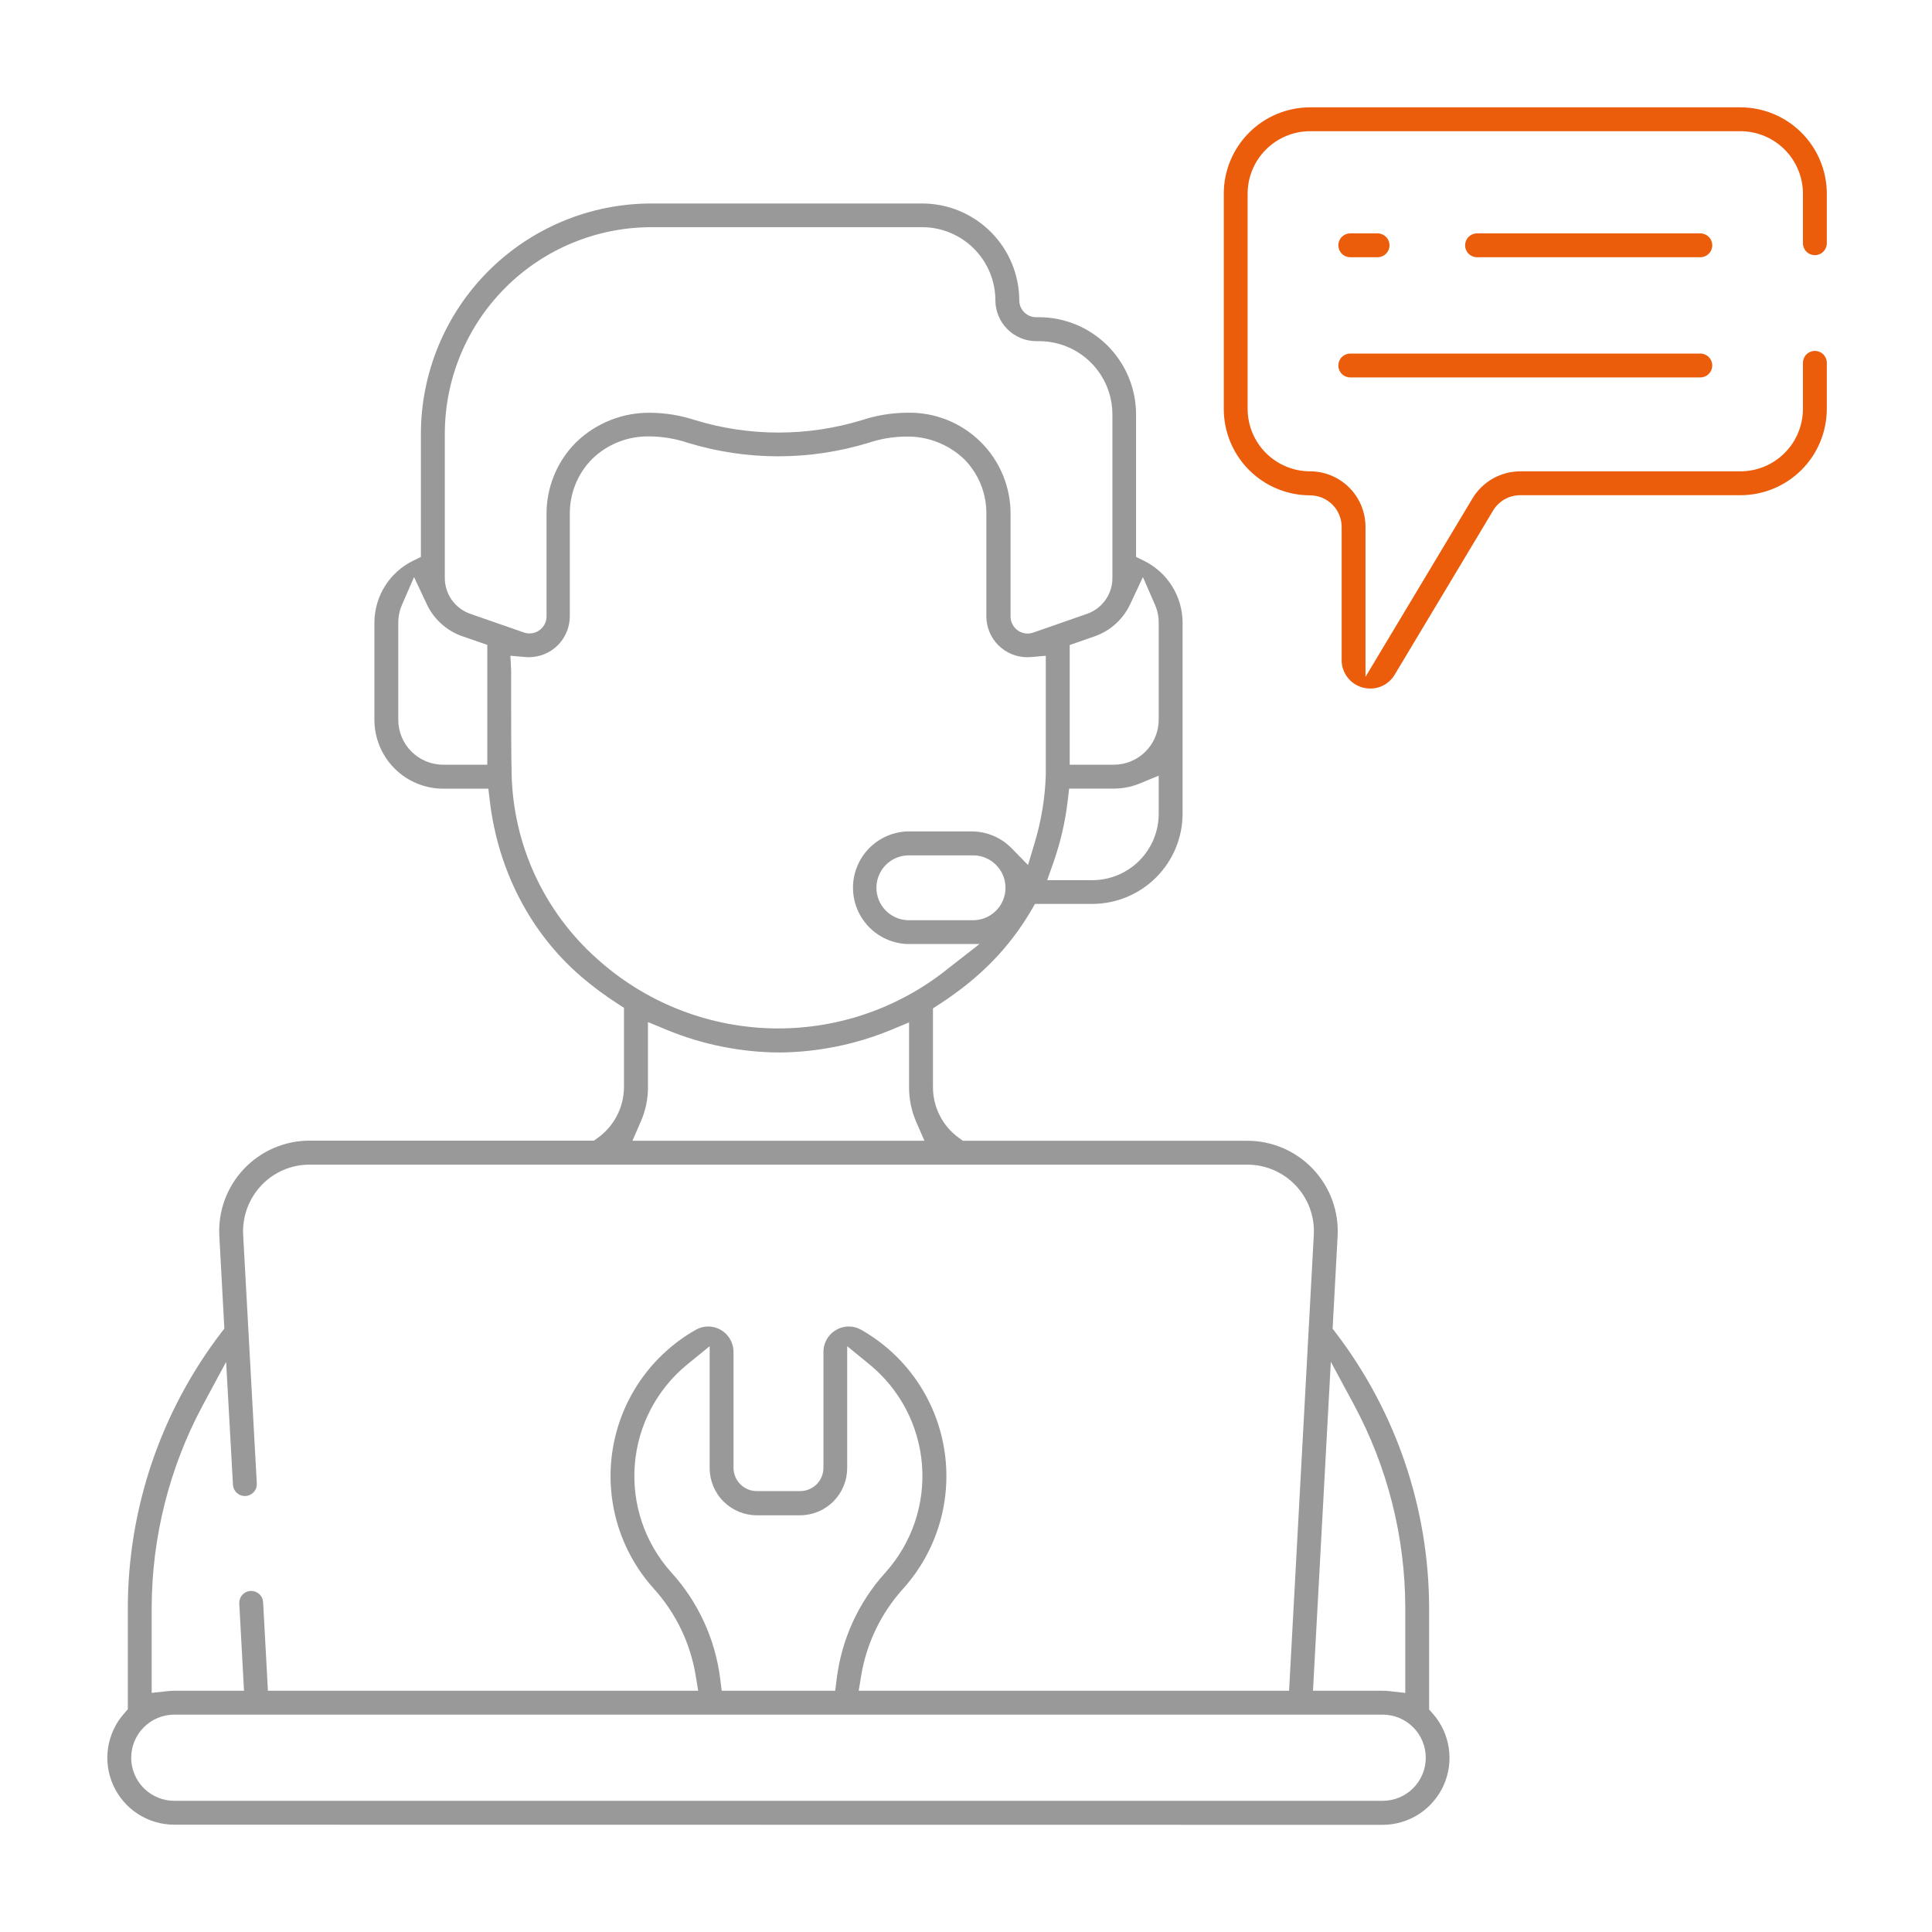 <svg width="90" height="90" viewBox="0 0 90 90" fill="none" xmlns="http://www.w3.org/2000/svg">
<g clip-path="url(#clip0_25_195)">
<path d="M68.807 11.983C68.659 11.983 68.518 11.925 68.413 11.82C68.309 11.716 68.251 11.575 68.251 11.427C68.251 11.28 68.309 11.138 68.413 11.034C68.518 10.93 68.659 10.871 68.807 10.871H79.207C79.355 10.871 79.496 10.93 79.6 11.034C79.705 11.138 79.763 11.28 79.763 11.427C79.763 11.575 79.705 11.716 79.6 11.82C79.496 11.925 79.355 11.983 79.207 11.983H68.807Z" fill="#EB5D0B"/>
<path d="M62.901 11.983C62.754 11.983 62.612 11.925 62.508 11.82C62.403 11.716 62.345 11.575 62.345 11.427C62.345 11.28 62.403 11.138 62.508 11.034C62.612 10.93 62.754 10.871 62.901 10.871H64.172C64.32 10.871 64.461 10.93 64.566 11.034C64.67 11.138 64.729 11.28 64.729 11.427C64.729 11.575 64.67 11.716 64.566 11.82C64.461 11.925 64.32 11.983 64.172 11.983H62.901Z" fill="#EB5D0B"/>
<path d="M62.901 17.582C62.754 17.582 62.612 17.524 62.508 17.419C62.403 17.315 62.345 17.174 62.345 17.026C62.345 16.879 62.403 16.737 62.508 16.633C62.612 16.529 62.754 16.47 62.901 16.47H79.207C79.355 16.47 79.496 16.529 79.6 16.633C79.705 16.737 79.763 16.879 79.763 17.026C79.763 17.174 79.705 17.315 79.6 17.419C79.496 17.524 79.355 17.582 79.207 17.582H62.901Z" fill="#EB5D0B"/>
<path d="M8.12 85.001C7.518 85.002 6.928 84.828 6.423 84.501C5.918 84.174 5.518 83.707 5.272 83.158C5.026 82.609 4.944 81.999 5.037 81.405C5.13 80.81 5.393 80.255 5.795 79.806L5.954 79.625V74.895C5.963 70.261 7.492 65.757 10.308 62.076L10.451 61.889L10.218 57.585C10.185 57.012 10.27 56.439 10.467 55.9C10.664 55.362 10.968 54.869 11.363 54.452C11.757 54.036 12.232 53.704 12.758 53.477C13.285 53.251 13.852 53.134 14.426 53.135H27.671L27.83 53.019C28.212 52.749 28.523 52.392 28.738 51.977C28.954 51.562 29.066 51.102 29.067 50.635V46.948L28.777 46.76C28.174 46.373 27.599 45.944 27.055 45.477C24.704 43.448 23.199 40.543 22.816 37.301L22.749 36.74H20.646C19.797 36.739 18.982 36.401 18.381 35.8C17.78 35.199 17.442 34.384 17.441 33.534V29.003C17.443 28.401 17.613 27.812 17.933 27.302C18.252 26.792 18.709 26.382 19.25 26.118L19.607 25.945V20.208C19.61 17.363 20.742 14.636 22.753 12.625C24.765 10.613 27.492 9.482 30.336 9.479H42.96C44.158 9.48 45.306 9.956 46.153 10.802C47.001 11.649 47.478 12.796 47.482 13.994C47.482 14.201 47.565 14.4 47.712 14.547C47.858 14.694 48.057 14.777 48.265 14.777H48.399C49.598 14.778 50.747 15.255 51.595 16.103C52.443 16.951 52.92 18.1 52.922 19.299V25.945L53.281 26.118C53.822 26.382 54.278 26.793 54.597 27.302C54.917 27.812 55.087 28.401 55.09 29.003V37.903C55.088 39.018 54.645 40.086 53.856 40.874C53.068 41.663 51.999 42.106 50.884 42.107H48.214L48.03 42.424C47 44.173 45.638 45.565 43.747 46.789L43.461 46.975V50.649C43.461 51.115 43.574 51.574 43.788 51.987C44.003 52.401 44.313 52.756 44.694 53.025L44.853 53.141H58.101C58.675 53.141 59.242 53.257 59.769 53.484C60.296 53.71 60.771 54.042 61.165 54.459C61.559 54.875 61.864 55.368 62.061 55.907C62.258 56.445 62.343 57.018 62.311 57.591L62.078 61.895L62.221 62.082C65.035 65.764 66.564 70.267 66.574 74.901V79.634L66.733 79.814C67.133 80.263 67.395 80.818 67.487 81.413C67.579 82.007 67.497 82.615 67.251 83.165C67.005 83.713 66.606 84.18 66.101 84.507C65.596 84.834 65.007 85.008 64.406 85.008L8.12 85.001ZM8.12 79.874C7.587 79.874 7.077 80.086 6.7 80.462C6.324 80.839 6.112 81.349 6.112 81.882C6.112 82.414 6.324 82.925 6.7 83.301C7.077 83.677 7.587 83.889 8.12 83.889H64.411C64.943 83.889 65.454 83.677 65.83 83.301C66.207 82.925 66.418 82.414 66.418 81.882C66.418 81.349 66.207 80.839 65.83 80.462C65.454 80.086 64.943 79.874 64.411 79.874H8.12ZM61.164 78.762H64.411C64.526 78.763 64.642 78.769 64.757 78.783L65.463 78.862V74.889C65.457 71.585 64.634 68.333 63.066 65.425L61.995 63.436L61.164 78.762ZM9.463 65.431C7.896 68.34 7.073 71.591 7.066 74.895V78.861L7.772 78.783C7.887 78.77 8.003 78.763 8.12 78.762H11.367L11.146 74.698C11.138 74.551 11.189 74.407 11.287 74.297C11.385 74.187 11.523 74.12 11.67 74.112H11.704C11.846 74.112 11.982 74.167 12.085 74.264C12.188 74.362 12.249 74.496 12.257 74.638L12.481 78.762H32.525L32.401 78.021C32.15 76.526 31.477 75.135 30.46 74.01L30.432 73.978C29.653 73.107 29.08 72.072 28.753 70.95C28.427 69.828 28.356 68.647 28.545 67.494C28.734 66.341 29.179 65.245 29.846 64.286C30.514 63.327 31.388 62.529 32.404 61.952C32.581 61.849 32.781 61.794 32.986 61.793C33.299 61.794 33.599 61.918 33.821 62.139C34.043 62.361 34.169 62.661 34.17 62.974V68.377C34.171 68.665 34.285 68.94 34.489 69.144C34.692 69.347 34.968 69.461 35.255 69.461H37.274C37.561 69.461 37.837 69.347 38.041 69.144C38.244 68.941 38.359 68.665 38.359 68.377V62.974C38.36 62.66 38.486 62.36 38.708 62.139C38.93 61.917 39.231 61.793 39.545 61.793C39.749 61.794 39.95 61.849 40.126 61.952C41.141 62.53 42.014 63.327 42.682 64.285C43.349 65.243 43.793 66.339 43.983 67.491C44.172 68.644 44.102 69.824 43.776 70.945C43.451 72.067 42.879 73.101 42.102 73.973L42.069 74.011C41.052 75.136 40.377 76.527 40.123 78.021L40.001 78.762H60.05L61.202 57.524C61.225 57.103 61.162 56.682 61.017 56.286C60.872 55.89 60.647 55.528 60.357 55.222C60.067 54.916 59.718 54.672 59.331 54.506C58.943 54.339 58.526 54.253 58.104 54.254H14.426C14.004 54.252 13.587 54.337 13.199 54.504C12.812 54.67 12.463 54.914 12.174 55.221C11.884 55.528 11.66 55.89 11.514 56.286C11.369 56.682 11.305 57.103 11.327 57.524L11.963 69.105C11.97 69.252 11.92 69.397 11.821 69.506C11.723 69.616 11.585 69.682 11.438 69.69H11.403C11.261 69.69 11.125 69.635 11.023 69.537C10.92 69.439 10.859 69.306 10.852 69.164L10.534 63.443L9.463 65.431ZM32.018 63.559C31.315 64.132 30.736 64.842 30.316 65.645C29.895 66.449 29.642 67.329 29.571 68.233C29.5 69.137 29.612 70.046 29.902 70.906C30.192 71.765 30.652 72.556 31.257 73.233L31.284 73.263C32.529 74.638 33.321 76.364 33.55 78.206L33.62 78.762H38.907L38.977 78.206C39.204 76.366 39.993 74.641 41.236 73.266L41.263 73.234C41.867 72.558 42.328 71.766 42.618 70.907C42.908 70.048 43.02 69.138 42.95 68.234C42.879 67.33 42.625 66.45 42.205 65.646C41.784 64.843 41.205 64.133 40.503 63.559L39.465 62.71V68.385C39.466 68.968 39.236 69.527 38.825 69.94C38.414 70.353 37.856 70.586 37.274 70.588H35.257C34.674 70.588 34.116 70.356 33.704 69.945C33.291 69.533 33.06 68.974 33.059 68.392V62.71L32.018 63.559ZM30.185 50.649C30.186 51.201 30.071 51.746 29.849 52.251L29.461 53.141H43.063L42.677 52.253C42.458 51.747 42.346 51.2 42.348 50.649V47.629L41.471 47.992C39.843 48.657 38.104 49.01 36.346 49.029H36.33C34.523 49.023 32.734 48.665 31.064 47.976L30.185 47.612V50.649ZM23.811 31.244C23.811 31.738 23.811 32.247 23.811 32.763C23.811 33.836 23.811 34.945 23.833 36.012C23.862 37.643 24.228 39.251 24.907 40.735C25.587 42.219 26.565 43.547 27.781 44.635C30.007 46.657 32.883 47.816 35.889 47.903C38.895 47.991 41.833 47.001 44.173 45.112L45.63 43.976H42.269C41.589 43.952 40.945 43.665 40.473 43.176C40 42.687 39.736 42.033 39.736 41.353C39.736 40.673 40 40.02 40.473 39.531C40.945 39.041 41.589 38.755 42.269 38.731H45.26C45.61 38.73 45.956 38.8 46.279 38.937C46.601 39.074 46.892 39.274 47.135 39.526L47.889 40.296L48.198 39.265C48.507 38.241 48.681 37.181 48.717 36.112V30.549L48.025 30.608C47.968 30.608 47.911 30.616 47.855 30.616C47.349 30.616 46.864 30.415 46.507 30.058C46.149 29.7 45.948 29.215 45.948 28.709V23.968C45.957 23.494 45.871 23.023 45.696 22.583C45.52 22.142 45.259 21.741 44.928 21.403C44.565 21.053 44.137 20.779 43.667 20.596C43.198 20.413 42.697 20.325 42.194 20.337C41.609 20.343 41.029 20.439 40.474 20.623C37.722 21.468 34.78 21.468 32.027 20.623C31.463 20.435 30.873 20.336 30.279 20.33C29.781 20.316 29.285 20.402 28.821 20.584C28.357 20.765 27.934 21.038 27.577 21.387C27.243 21.727 26.979 22.13 26.802 22.573C26.624 23.016 26.537 23.489 26.544 23.966V28.707C26.544 29.213 26.343 29.698 25.986 30.056C25.628 30.413 25.143 30.614 24.637 30.614C24.582 30.614 24.526 30.614 24.47 30.607L23.777 30.546L23.811 31.244ZM42.269 39.847C41.88 39.864 41.514 40.031 41.245 40.312C40.977 40.594 40.827 40.968 40.827 41.356C40.827 41.745 40.977 42.119 41.245 42.4C41.514 42.682 41.88 42.848 42.269 42.866H45.26C45.464 42.876 45.668 42.843 45.859 42.772C46.05 42.7 46.225 42.59 46.373 42.449C46.521 42.308 46.638 42.139 46.719 41.951C46.799 41.763 46.84 41.561 46.84 41.356C46.84 41.152 46.799 40.95 46.719 40.762C46.638 40.574 46.521 40.405 46.373 40.264C46.225 40.122 46.05 40.013 45.859 39.941C45.668 39.869 45.464 39.837 45.26 39.847H42.269ZM49.738 37.304C49.624 38.276 49.404 39.233 49.08 40.157L48.783 41.002H50.886C51.705 41.001 52.491 40.675 53.071 40.096C53.65 39.516 53.976 38.73 53.977 37.911V36.134L53.098 36.496C52.713 36.655 52.3 36.737 51.884 36.736H49.805L49.738 37.304ZM52.644 28.154C52.481 28.5 52.252 28.81 51.968 29.066C51.684 29.322 51.352 29.518 50.991 29.643L49.831 30.047V35.624H51.884C52.439 35.623 52.971 35.402 53.363 35.01C53.755 34.618 53.976 34.086 53.977 33.531V29.003C53.977 28.715 53.917 28.43 53.801 28.167L53.241 26.883L52.644 28.154ZM18.728 28.172C18.613 28.435 18.553 28.72 18.553 29.008V33.536C18.555 34.09 18.776 34.621 19.169 35.012C19.561 35.404 20.092 35.623 20.646 35.624H22.7V30.042L21.538 29.639C21.177 29.514 20.846 29.318 20.562 29.063C20.278 28.808 20.048 28.499 19.885 28.154L19.288 26.883L18.728 28.172ZM20.721 26.926C20.721 27.292 20.835 27.649 21.047 27.948C21.259 28.247 21.559 28.472 21.905 28.593L24.41 29.465C24.529 29.506 24.656 29.518 24.781 29.499C24.905 29.481 25.024 29.434 25.126 29.361C25.229 29.288 25.313 29.192 25.371 29.08C25.429 28.968 25.46 28.844 25.46 28.718V23.978C25.453 23.356 25.57 22.738 25.804 22.162C26.037 21.585 26.383 21.061 26.821 20.619C27.282 20.168 27.829 19.812 28.43 19.573C29.03 19.334 29.671 19.217 30.317 19.229C31.02 19.236 31.716 19.352 32.383 19.572C34.914 20.343 37.618 20.343 40.149 19.572C40.821 19.35 41.523 19.234 42.231 19.227C42.864 19.208 43.495 19.317 44.086 19.548C44.676 19.778 45.214 20.126 45.667 20.57C46.119 21.014 46.477 21.545 46.72 22.131C46.962 22.716 47.083 23.345 47.076 23.979V28.718C47.076 28.929 47.16 29.131 47.309 29.28C47.458 29.429 47.66 29.513 47.871 29.513C47.959 29.513 48.047 29.498 48.13 29.469L50.636 28.596C50.982 28.475 51.282 28.25 51.494 27.952C51.706 27.654 51.82 27.297 51.82 26.93V19.302C51.819 18.398 51.459 17.531 50.82 16.892C50.181 16.253 49.314 15.894 48.41 15.893H48.276C47.772 15.893 47.288 15.693 46.931 15.337C46.573 14.981 46.371 14.498 46.369 13.994C46.368 13.09 46.009 12.223 45.37 11.584C44.731 10.944 43.864 10.584 42.96 10.583H30.336C27.786 10.586 25.34 11.602 23.538 13.406C21.735 15.211 20.722 17.657 20.721 20.208V26.926Z" fill="#999999"/>
<path d="M63.842 32.075C63.718 32.075 63.594 32.059 63.475 32.026C63.193 31.95 62.944 31.783 62.768 31.55C62.591 31.318 62.496 31.034 62.499 30.742V24.544C62.498 24.154 62.343 23.781 62.068 23.506C61.792 23.231 61.419 23.076 61.03 23.075C59.964 23.074 58.941 22.65 58.187 21.896C57.433 21.142 57.009 20.119 57.008 19.052V9.022C57.009 7.956 57.433 6.934 58.187 6.18C58.941 5.425 59.964 5.001 61.03 5H81.078C82.144 5.002 83.166 5.426 83.92 6.18C84.674 6.934 85.098 7.956 85.1 9.022V11.33C85.1 11.478 85.041 11.619 84.937 11.723C84.833 11.828 84.691 11.886 84.544 11.886C84.396 11.886 84.255 11.828 84.15 11.723C84.046 11.619 83.988 11.478 83.988 11.33V9.022C83.987 8.251 83.68 7.511 83.134 6.966C82.589 6.42 81.849 6.113 81.078 6.112H61.03C60.259 6.113 59.519 6.42 58.973 6.966C58.427 7.511 58.12 8.251 58.119 9.022V19.049C58.12 19.821 58.428 20.56 58.974 21.105C59.52 21.649 60.259 21.956 61.03 21.956C61.714 21.957 62.37 22.23 62.853 22.714C63.337 23.197 63.609 23.853 63.61 24.537V31.53L68.6 23.209C68.831 22.828 69.156 22.512 69.543 22.293C69.931 22.074 70.368 21.958 70.814 21.956H81.078C81.849 21.955 82.588 21.649 83.133 21.104C83.679 20.559 83.986 19.82 83.988 19.049V16.902C83.988 16.755 84.046 16.613 84.15 16.509C84.255 16.404 84.396 16.346 84.544 16.346C84.691 16.346 84.833 16.404 84.937 16.509C85.041 16.613 85.1 16.755 85.1 16.902V19.049C85.098 20.115 84.674 21.137 83.92 21.891C83.166 22.644 82.144 23.068 81.078 23.069H70.814C70.561 23.069 70.311 23.135 70.091 23.26C69.871 23.385 69.686 23.565 69.555 23.782L64.973 31.424C64.858 31.621 64.693 31.785 64.494 31.9C64.296 32.014 64.071 32.075 63.842 32.075Z" fill="#EB5D0B"/>
</g>
<defs>
<clipPath id="clip0_25_195">
<rect width="80.1" height="80" fill="white" transform="translate(5 5)"/>
</clipPath>
</defs>
</svg>
